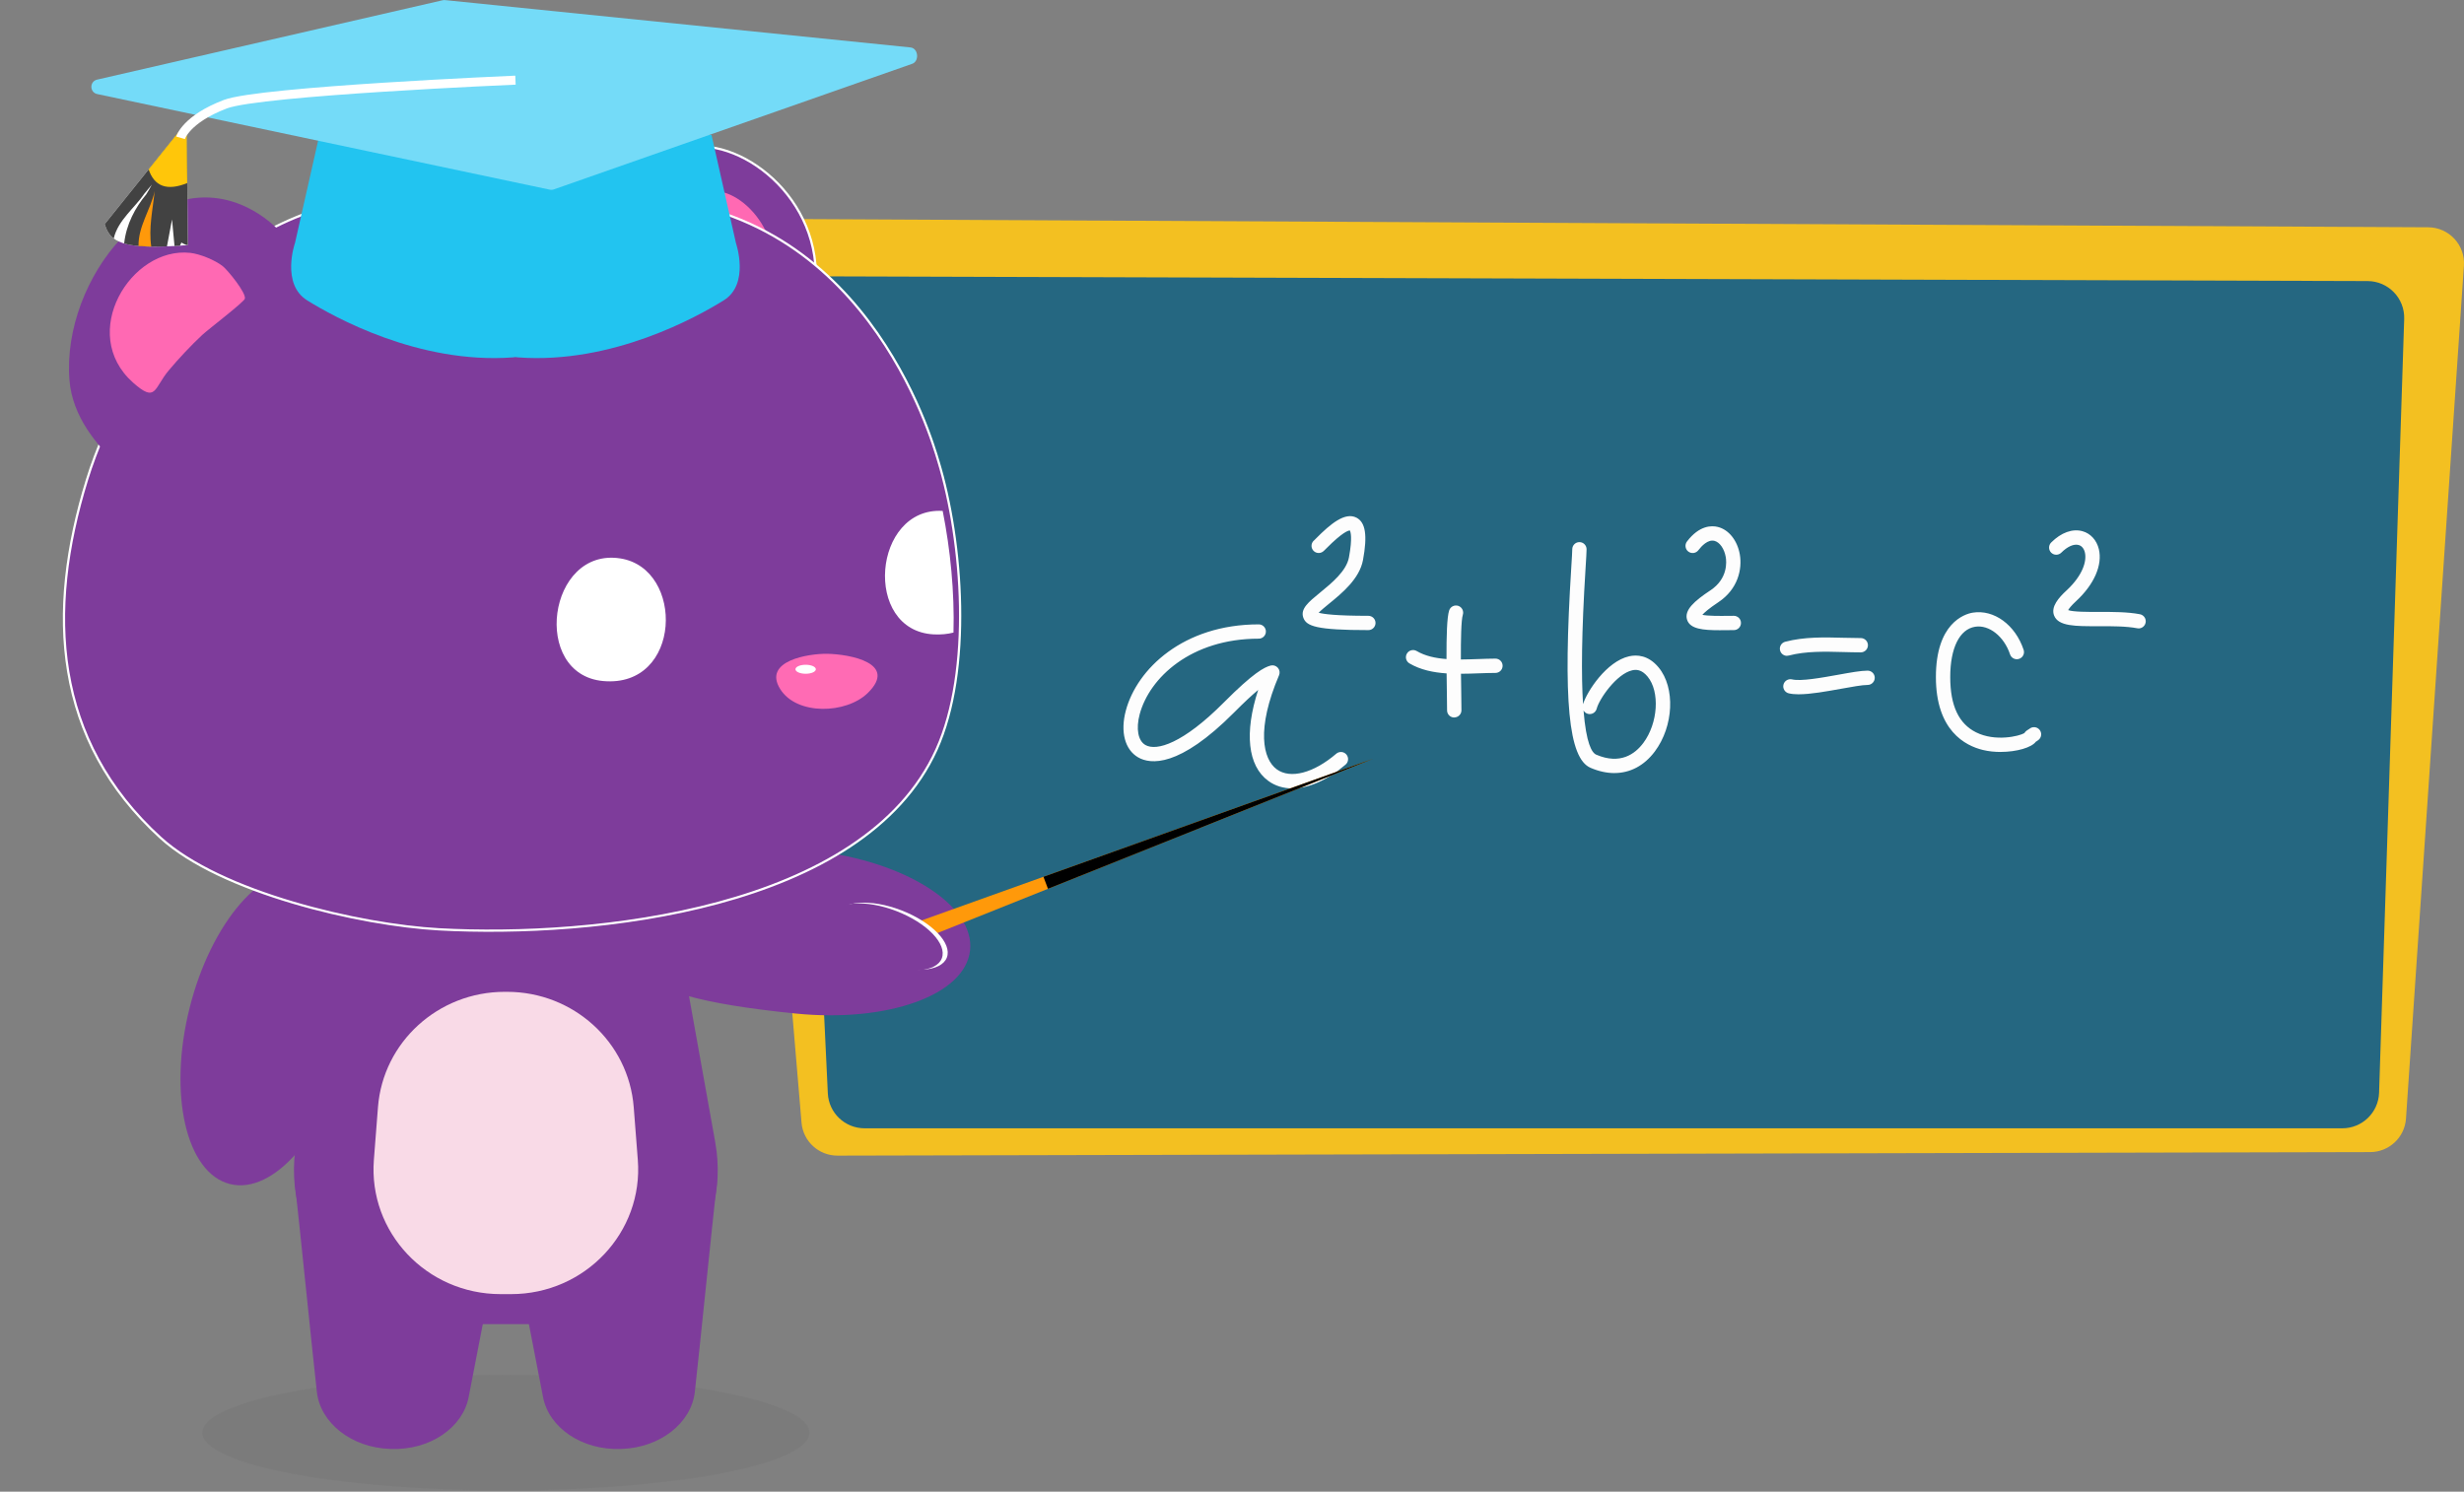 <svg width="1095" height="663" viewBox="0 0 1095 663" fill="none" xmlns="http://www.w3.org/2000/svg">
<rect x="0" y="0" width="1095" height="663" fill="#808080" stroke="none"/>
<path fill-rule="evenodd" clip-rule="evenodd" d="M1079.09 101.018L339.75 97.287C330.356 97.239 322.948 105.242 323.731 114.581L356.203 499.002C356.902 507.282 363.851 513.636 372.174 513.624L1053.3 512.059C1061.7 512.035 1068.65 505.537 1069.22 497.185L1094.96 118.059C1095.59 108.877 1088.31 101.066 1079.09 101.018Z" fill="#F3C021"/>
<path fill-rule="evenodd" clip-rule="evenodd" d="M1052.12 124.919L367.85 122.837C358.504 122.813 351.024 130.599 351.47 139.926L367.886 485.944C368.296 494.645 375.486 501.481 384.218 501.481H1040.92C1049.74 501.481 1056.97 494.489 1057.26 485.692L1068.42 141.755C1068.72 132.561 1061.35 124.943 1052.13 124.919H1052.12Z" fill="#256781"/>
<path d="M574.28 350.399C570.305 350.399 566.68 349.304 563.621 347.065C554.467 340.374 552.937 325.596 559.14 306.641C556.466 308.868 552.973 312.093 548.397 316.702C523.958 341.277 511.239 339.736 505.831 336.643C499.906 333.238 497.786 325.271 500.315 315.836C505.241 297.375 525.825 277.505 559.381 277.505C561.14 277.505 562.561 278.925 562.561 280.683C562.561 282.44 561.14 283.86 559.381 283.86C529.198 283.86 510.794 301.286 506.47 317.472C504.759 323.887 505.747 329.254 509.011 331.119C513.961 333.96 525.717 330.482 543.88 312.213C556.948 299.071 561.85 296.544 564.669 295.81C565.849 295.497 567.09 295.894 567.885 296.809C568.679 297.723 568.884 299.023 568.402 300.13C558.225 324.055 561.2 337.402 567.391 341.927C573.413 346.331 583.783 343.611 593.828 334.995C595.165 333.851 597.177 333.996 598.321 335.332C599.465 336.667 599.309 338.677 597.984 339.821C589.878 346.776 581.531 350.399 574.304 350.399H574.28ZM717.441 343.599C714.044 343.599 710.479 342.829 706.842 341.265C697.037 337.065 694.556 311.238 698.278 252.112C698.519 248.249 698.712 245.193 698.712 244.121C698.712 242.364 700.133 240.944 701.891 240.944C703.65 240.944 705.071 242.364 705.071 244.121C705.071 245.385 704.89 248.225 704.625 252.51C702.795 281.525 702.71 300.564 703.505 312.971C705.204 307.411 713.9 293.957 723.981 291.694C727.438 290.924 732.508 291.141 737.061 296.616C744.565 305.642 743.806 322.767 735.387 334.02C730.665 340.326 724.414 343.587 717.441 343.587V343.599ZM703.722 315.787C704.902 330.409 707.396 334.573 709.359 335.416C720.03 339.989 726.631 335.115 730.292 330.217C736.844 321.456 737.736 307.387 732.171 300.696C729.473 297.447 727.004 297.555 725.378 297.916C718.38 299.481 710.66 310.709 709.564 314.993C709.13 316.69 707.384 317.713 705.685 317.28C704.818 317.063 704.132 316.497 703.722 315.787ZM889.086 334.212C886.449 334.212 883.763 333.948 881.221 333.334C873.417 331.468 860.312 324.765 860.312 300.925C860.312 277.084 872.862 272.92 876.717 272.294C886.123 270.79 895.614 277.722 899.3 288.818C899.854 290.491 898.951 292.284 897.277 292.837C895.614 293.391 893.808 292.488 893.254 290.816C890.604 282.837 883.919 277.554 877.728 278.564C870.815 279.684 866.684 288.036 866.684 300.913C866.684 313.79 870.538 321.66 878.126 325.475C886.714 329.796 897.361 327.172 899.589 325.86C900.203 324.934 900.926 324.512 901.384 324.248C901.516 324.163 901.685 324.079 901.914 323.899C903.287 322.792 905.286 323.008 906.394 324.38C907.502 325.752 907.286 327.75 905.912 328.857C905.419 329.254 905.045 329.495 904.72 329.675C902.877 332.227 896.217 334.2 889.098 334.2L889.086 334.212ZM646.258 318.904C644.499 318.904 643.078 317.484 643.078 315.727C643.078 313.754 643.03 310.829 642.982 307.411C642.934 304.631 642.897 301.912 642.873 299.3C636.996 298.903 631.25 297.736 626.36 294.847C624.843 293.957 624.337 292.007 625.228 290.491C626.119 288.974 628.071 288.469 629.588 289.359C633.37 291.586 637.935 292.549 642.825 292.922C642.789 282.428 643.03 274.34 644.006 271.32C644.548 269.647 646.342 268.732 648.016 269.262C649.691 269.803 650.606 271.596 650.076 273.269C649.329 275.58 649.185 284.317 649.209 293.114C651.762 293.102 654.352 293.006 656.917 292.922C659.555 292.825 662.132 292.729 664.578 292.729C666.336 292.729 667.757 294.149 667.757 295.906C667.757 297.663 666.336 299.083 664.578 299.083C662.205 299.083 659.699 299.18 657.146 299.264C654.581 299.36 651.931 299.456 649.257 299.456C649.293 302.321 649.329 305.016 649.365 307.279C649.414 310.733 649.462 313.693 649.462 315.691C649.462 317.448 648.04 318.868 646.282 318.868L646.258 318.904ZM799.403 308.591C797.717 308.591 796.199 308.458 794.923 308.157C793.212 307.748 792.152 306.027 792.562 304.318C792.972 302.61 794.694 301.563 796.404 301.96C800.319 302.898 809.569 301.214 817.012 299.878C822.384 298.903 827.021 298.073 829.96 298.073C831.719 298.073 833.14 299.493 833.14 301.25C833.14 303.007 831.719 304.427 829.96 304.427C827.587 304.427 822.998 305.257 818.144 306.136C811.46 307.339 804.594 308.579 799.403 308.579V308.591ZM794.14 291.49C792.731 291.49 791.442 290.539 791.068 289.119C790.623 287.422 791.635 285.677 793.345 285.232C801.836 283.005 810.701 283.234 819.277 283.463C821.842 283.535 824.396 283.595 826.925 283.595C828.683 283.595 830.105 285.015 830.105 286.772C830.105 288.529 828.683 289.949 826.925 289.949C824.347 289.949 821.734 289.877 819.108 289.805C810.978 289.588 802.571 289.371 794.959 291.357C794.694 291.429 794.417 291.465 794.152 291.465L794.14 291.49ZM764.173 280.105C756.898 280.105 751.009 279.611 749.72 275.399C748.419 271.175 752.936 267.132 760.114 262.378C767.931 257.191 767.293 249.681 766.907 247.503C766.269 243.869 764.197 240.944 761.873 240.379C758.982 239.669 756.176 242.689 754.754 244.543C753.695 245.939 751.695 246.215 750.286 245.144C748.889 244.073 748.624 242.088 749.684 240.68C755.176 233.471 760.62 233.519 763.366 234.193C768.232 235.372 772.074 240.174 773.17 246.408C774.303 252.883 772.388 261.86 763.619 267.673C759.331 270.525 757.392 272.282 756.525 273.269C759.042 273.811 764.366 273.751 767.449 273.727C768.497 273.727 769.521 273.702 770.509 273.702C772.267 273.702 773.688 275.123 773.688 276.88C773.688 278.637 772.267 280.057 770.509 280.057C769.545 280.057 768.533 280.057 767.522 280.081C766.377 280.081 765.257 280.105 764.173 280.105ZM608.149 280.057C585.06 280.057 580.555 278.348 579.194 274.533C577.797 270.61 581.483 267.601 586.59 263.425C591.829 259.141 598.345 253.821 599.477 247.72C601.127 238.826 600.164 236.287 599.875 235.769C599.092 235.793 596.514 236.612 589.468 243.7C588.613 244.555 588.264 244.916 587.878 245.193C586.445 246.215 584.458 245.878 583.434 244.458C582.434 243.062 582.723 241.149 584.06 240.102C584.241 239.933 584.542 239.633 584.939 239.223C591.215 232.905 597.731 227.417 602.85 230.101C606.848 232.195 607.74 237.984 605.716 248.887C604.162 257.287 596.322 263.69 590.588 268.359C589.059 269.611 587.12 271.199 586.011 272.331C588.216 272.944 593.816 273.702 608.101 273.702C609.859 273.702 611.281 275.123 611.281 276.88C611.281 278.637 609.859 280.057 608.101 280.057H608.149ZM950.405 279.299C950.212 279.299 950.007 279.274 949.803 279.238C944.792 278.288 938.288 278.312 932.519 278.324C922.221 278.36 914.729 278.372 912.838 273.582C911.296 269.659 914.946 265.591 918.294 262.498C925.726 255.626 927.412 249.236 926.521 245.529C926.099 243.784 925.123 242.617 923.75 242.232C921.631 241.63 918.764 242.906 916.042 245.626C914.801 246.865 912.778 246.865 911.537 245.626C910.297 244.386 910.297 242.364 911.537 241.125C915.97 236.684 921.052 234.855 925.485 236.106C929.062 237.117 931.76 240.078 932.723 244.049C934.422 251.114 930.652 259.754 922.63 267.168C920.366 269.262 919.45 270.525 919.089 271.175C921.353 271.994 927.978 271.982 932.507 271.969C938.553 271.957 945.382 271.933 950.983 273.004C952.705 273.329 953.849 275.002 953.512 276.723C953.223 278.252 951.886 279.311 950.393 279.311L950.405 279.299Z" fill="#FDFDFD"/>
<path opacity="0.13" d="M224.798 662.443C299.3 662.443 359.696 650.951 359.696 636.774C359.696 622.596 299.3 611.104 224.798 611.104C150.296 611.104 89.9 622.596 89.9 636.774C89.9 650.951 150.296 662.443 224.798 662.443Z" fill="#606060"/>
<path d="M262.762 533.216C268.64 533.011 274.517 532.819 280.395 532.614C300.666 531.916 320.359 509.833 318.504 526.416C316.408 545.118 310.88 599.936 308.784 618.637C307.23 632.537 293.307 643.405 276.324 643.982L275.722 644.006C258.727 644.584 243.985 634.704 241.323 620.948C237.746 602.439 234.156 583.942 230.579 565.432C227.4 549.029 242.503 533.914 262.762 533.228V533.216Z" fill="#7E3C9B"/>
<path d="M186.834 533.216C180.956 533.011 175.078 532.819 169.201 532.614C148.93 531.916 129.237 509.833 131.092 526.416C133.188 545.118 138.716 599.936 140.812 618.637C142.366 632.537 156.289 643.405 173.272 643.982C173.476 643.982 173.669 643.994 173.874 644.006C190.869 644.584 205.611 634.704 208.273 620.948C211.85 602.439 215.439 583.942 219.017 565.432C222.196 549.029 207.093 533.914 186.834 533.228V533.216Z" fill="#7E3C9B"/>
<path d="M198.734 588.527C216.102 588.527 233.482 588.527 250.85 588.527C293.307 588.527 325.417 549.775 317.853 507.654C313.144 481.395 308.423 455.147 303.713 428.888C297.848 396.226 269.639 372.47 236.71 372.47H212.886C179.956 372.47 151.748 396.226 145.883 428.888C141.173 455.147 136.452 481.395 131.742 507.654C124.178 549.775 156.277 588.527 198.746 588.527H198.734Z" fill="#7E3C9B"/>
<path d="M222.449 575.181H227.147C260.016 575.181 285.948 547.694 283.442 515.489C282.84 507.679 282.226 499.868 281.624 492.07C279.371 463.163 254.849 440.826 225.328 440.826H224.268C194.759 440.826 170.224 463.163 167.972 492.07C167.37 499.88 166.756 507.691 166.153 515.489C163.648 547.694 189.568 575.181 222.449 575.181Z" fill="#F9DAE7"/>
<path d="M136.849 387.561C156.349 392.423 176.126 383.999 154.844 465.714C144.895 503.912 121.721 531.122 102.221 526.26C82.721 521.398 74.664 486.413 84.227 448.107C93.79 409.801 117.349 382.699 136.849 387.561Z" fill="#7E3C9B"/>
<path d="M284.177 406.251C281.973 426.216 266.785 441.777 353.65 450.478C394.264 454.546 428.891 442.391 431.096 422.425C433.3 402.46 402.189 382.663 361.623 378.198C321.057 373.734 286.381 386.286 284.177 406.251Z" fill="#7E3C9B"/>
<path d="M400.238 421.234L610.173 337.233L397.299 413.484L400.238 421.234Z" fill="#FF990A"/>
<path d="M465.723 395.035L610.173 337.233L463.712 389.691" fill="black"/>
<path d="M420.771 425.615C423.226 419.266 414.196 409.864 400.601 404.615C387.007 399.365 373.996 400.256 371.54 406.605C369.085 412.953 378.115 422.355 391.709 427.605C405.304 432.854 418.315 431.963 420.771 425.615Z" fill="white"/>
<path d="M418.537 425.939C420.992 419.591 411.962 410.189 398.368 404.939C384.773 399.69 371.762 400.58 369.307 406.929C366.851 413.277 375.881 422.679 389.476 427.929C403.07 433.178 416.081 432.288 418.537 425.939Z" fill="#7E3C9B"/>
<path d="M353.397 149.722C359.551 142.983 362.864 132.561 362.538 120.863C361.491 81.931 321.467 56.526 298.787 67.73C290.561 71.798 286.935 83.267 284.9 94.086C276.324 91.402 267.712 89.308 259.221 88.658" fill="#7E3C9B"/>
<path d="M353.397 149.722C359.551 142.983 362.864 132.561 362.538 120.863C361.491 81.931 321.467 56.526 298.787 67.73C290.561 71.798 286.935 83.267 284.9 94.086C276.324 91.402 267.712 89.308 259.221 88.658" stroke="white" stroke-miterlimit="10"/>
<path d="M342.737 109.165C336.474 86.372 309.085 73.699 304.797 98.394C302.991 108.792 306.146 106.59 312.277 110.694C316.336 113.414 321.226 117.096 325.092 120.394C327.128 122.127 338.269 133.307 339.136 133.319C340.702 133.343 343.592 124.533 343.857 122.403C344.279 118.961 343.725 112.788 342.737 109.165Z" fill="#FF69B3"/>
<path d="M55.766 173.069C49.033 185.958 42.963 199.268 38.663 213.216C20.488 272.126 23.728 328.965 71.351 372.362C98.078 396.696 159.637 411.089 195.217 413.051C263.629 416.794 383.869 404.518 416.185 333.141C432.047 298.12 427.976 240.98 416.943 204.768C414.185 195.706 383.785 87.732 277.529 87.936C275.601 86.275 289.224 77.274 284.49 68.163C278.408 56.466 260.546 71.016 257.752 70.197C256.656 69.884 252.717 61.063 247.393 59.246C231.711 53.903 228.207 72.051 231.434 83.447C231.434 83.447 201.709 76.949 150.219 90.355C77.615 109.262 55.754 173.069 55.754 173.069H55.766Z" fill="#7E3C9B" stroke="white" stroke-miterlimit="10"/>
<path d="M275.698 248.201C243.346 243.11 235.915 299.793 268.05 302.693C303.099 305.858 304.388 252.714 275.698 248.201Z" fill="white"/>
<path d="M367.621 290.586C359.467 290.454 338.847 293.643 346.712 306.243C354.083 318.061 376.076 317.315 385.592 308.049C399.238 294.762 377.666 290.755 367.609 290.586H367.621Z" fill="#FF6BB4"/>
<path d="M358.034 299.456C360.535 299.456 362.563 298.561 362.563 297.458C362.563 296.355 360.535 295.46 358.034 295.46C355.533 295.46 353.505 296.355 353.505 297.458C353.505 298.561 355.533 299.456 358.034 299.456Z" fill="white"/>
<path d="M418.931 227.08C422.339 244.253 424.23 263.148 423.724 281.151C421.087 281.825 418.16 282.126 414.92 281.958C383.243 280.273 387.868 225.251 418.919 227.08H418.931Z" fill="white"/>
<mask id="mask0_32_6" style="mask-type:luminance" maskUnits="userSpaceOnUse" x="0" y="60" width="157" height="209">
<path d="M78.072 268.094C121.19 268.094 156.144 221.6 156.144 164.248C156.144 106.895 121.19 60.401 78.072 60.401C34.954 60.401 0 106.895 0 164.248C0 221.6 34.954 268.094 78.072 268.094Z" fill="white"/>
</mask>
<g mask="url(#mask0_32_6)">
<path d="M251.452 122.716C249.73 121.056 261.883 112.054 257.667 102.944C252.247 91.246 236.312 105.796 233.807 104.977C232.832 104.664 229.315 95.843 224.569 94.026C210.585 88.683 207.454 106.831 210.333 118.227L137.885 125.135C133.031 110.754 123.215 99.02 110.713 92.63C69.099 71.389 27.389 123.932 30.858 168.821C32.111 185.116 42.926 198.005 53.622 207.849C47.612 220.738 42.204 234.048 38.374 247.996" fill="#7E3C9B"/>
<path d="M84.576 112.391C58.127 109.478 34.556 148.23 59.138 170.061C69.484 179.255 68.316 172.624 74.929 164.705C79.313 159.458 85.01 153.381 89.936 148.807C92.526 146.401 108.484 134.209 108.822 132.741C109.424 130.118 101.161 120.021 99.017 118.324C95.537 115.568 88.792 112.86 84.588 112.391H84.576Z" fill="#FF69B3"/>
</g>
<path d="M82.974 60.028C81.734 60.341 79.819 59.475 79.373 58.68L46.504 99.646C49.033 107.168 53.116 111.344 83.492 108.937L82.974 60.028Z" fill="white"/>
<path d="M79.373 58.68C79.819 59.475 81.734 60.341 82.974 60.028L83.492 108.937C82.529 109.009 80.602 107.805 80.602 107.805C80.602 107.805 80.108 109.189 79.819 109.214C79.048 109.262 78.289 109.31 77.554 109.358L76.446 97.54L74.194 109.514C65.088 109.875 59.15 109.382 55.176 108.215C56.079 99.682 60.15 92.185 64.968 86.42C65.847 85 66.69 83.568 67.473 82.076C66.413 83.411 65.329 84.723 64.209 86.011C60.078 92.209 52.381 97.877 50.551 105.988C48.395 104.34 47.359 102.185 46.504 99.646L79.373 58.68Z" fill="#424242"/>
<path d="M82.974 60.028C81.734 60.341 79.819 59.475 79.373 58.68L66.052 75.288C68.581 82.81 74.182 85.036 83.203 81.353L82.974 60.028Z" fill="#FFC60A"/>
<path d="M131.068 108.13L141.944 60.004L227.917 57.934C227.917 57.934 228.351 58.945 229.074 60.726C229.796 58.933 230.23 57.934 230.23 57.934L316.203 60.004L327.08 108.13C327.08 108.13 333.295 126.242 321.635 133.487C309.976 140.732 272.169 161.949 230.218 158.844C229.82 158.82 229.447 158.76 229.062 158.712C228.676 158.76 228.303 158.808 227.905 158.844C185.955 161.949 148.147 140.732 136.488 133.487C124.829 126.242 131.044 108.13 131.044 108.13H131.068Z" fill="#22C4F0"/>
<path d="M196.626 0.132L43.083 35.405C39.65 36.284 39.843 41.218 43.336 41.832L244.454 84.326C244.948 84.41 245.454 84.386 245.948 84.242L405.188 28.425C408.657 27.426 408.211 21.469 404.622 21.084L197.794 0.048C197.397 0.012 196.999 0.036 196.626 0.132Z" fill="#74DBF8"/>
<path d="M229.074 35.622C229.074 35.622 115.555 40.448 100.174 46.297C82.613 52.976 80.228 61.244 80.228 61.244" stroke="white" stroke-width="4" stroke-miterlimit="10"/>
<path d="M61.559 109.322C61.427 100.524 66.919 93.195 68.762 84.952C67.847 93.195 66.016 101.439 67.22 109.623L61.559 109.322Z" fill="#FF990A"/>
</svg>
